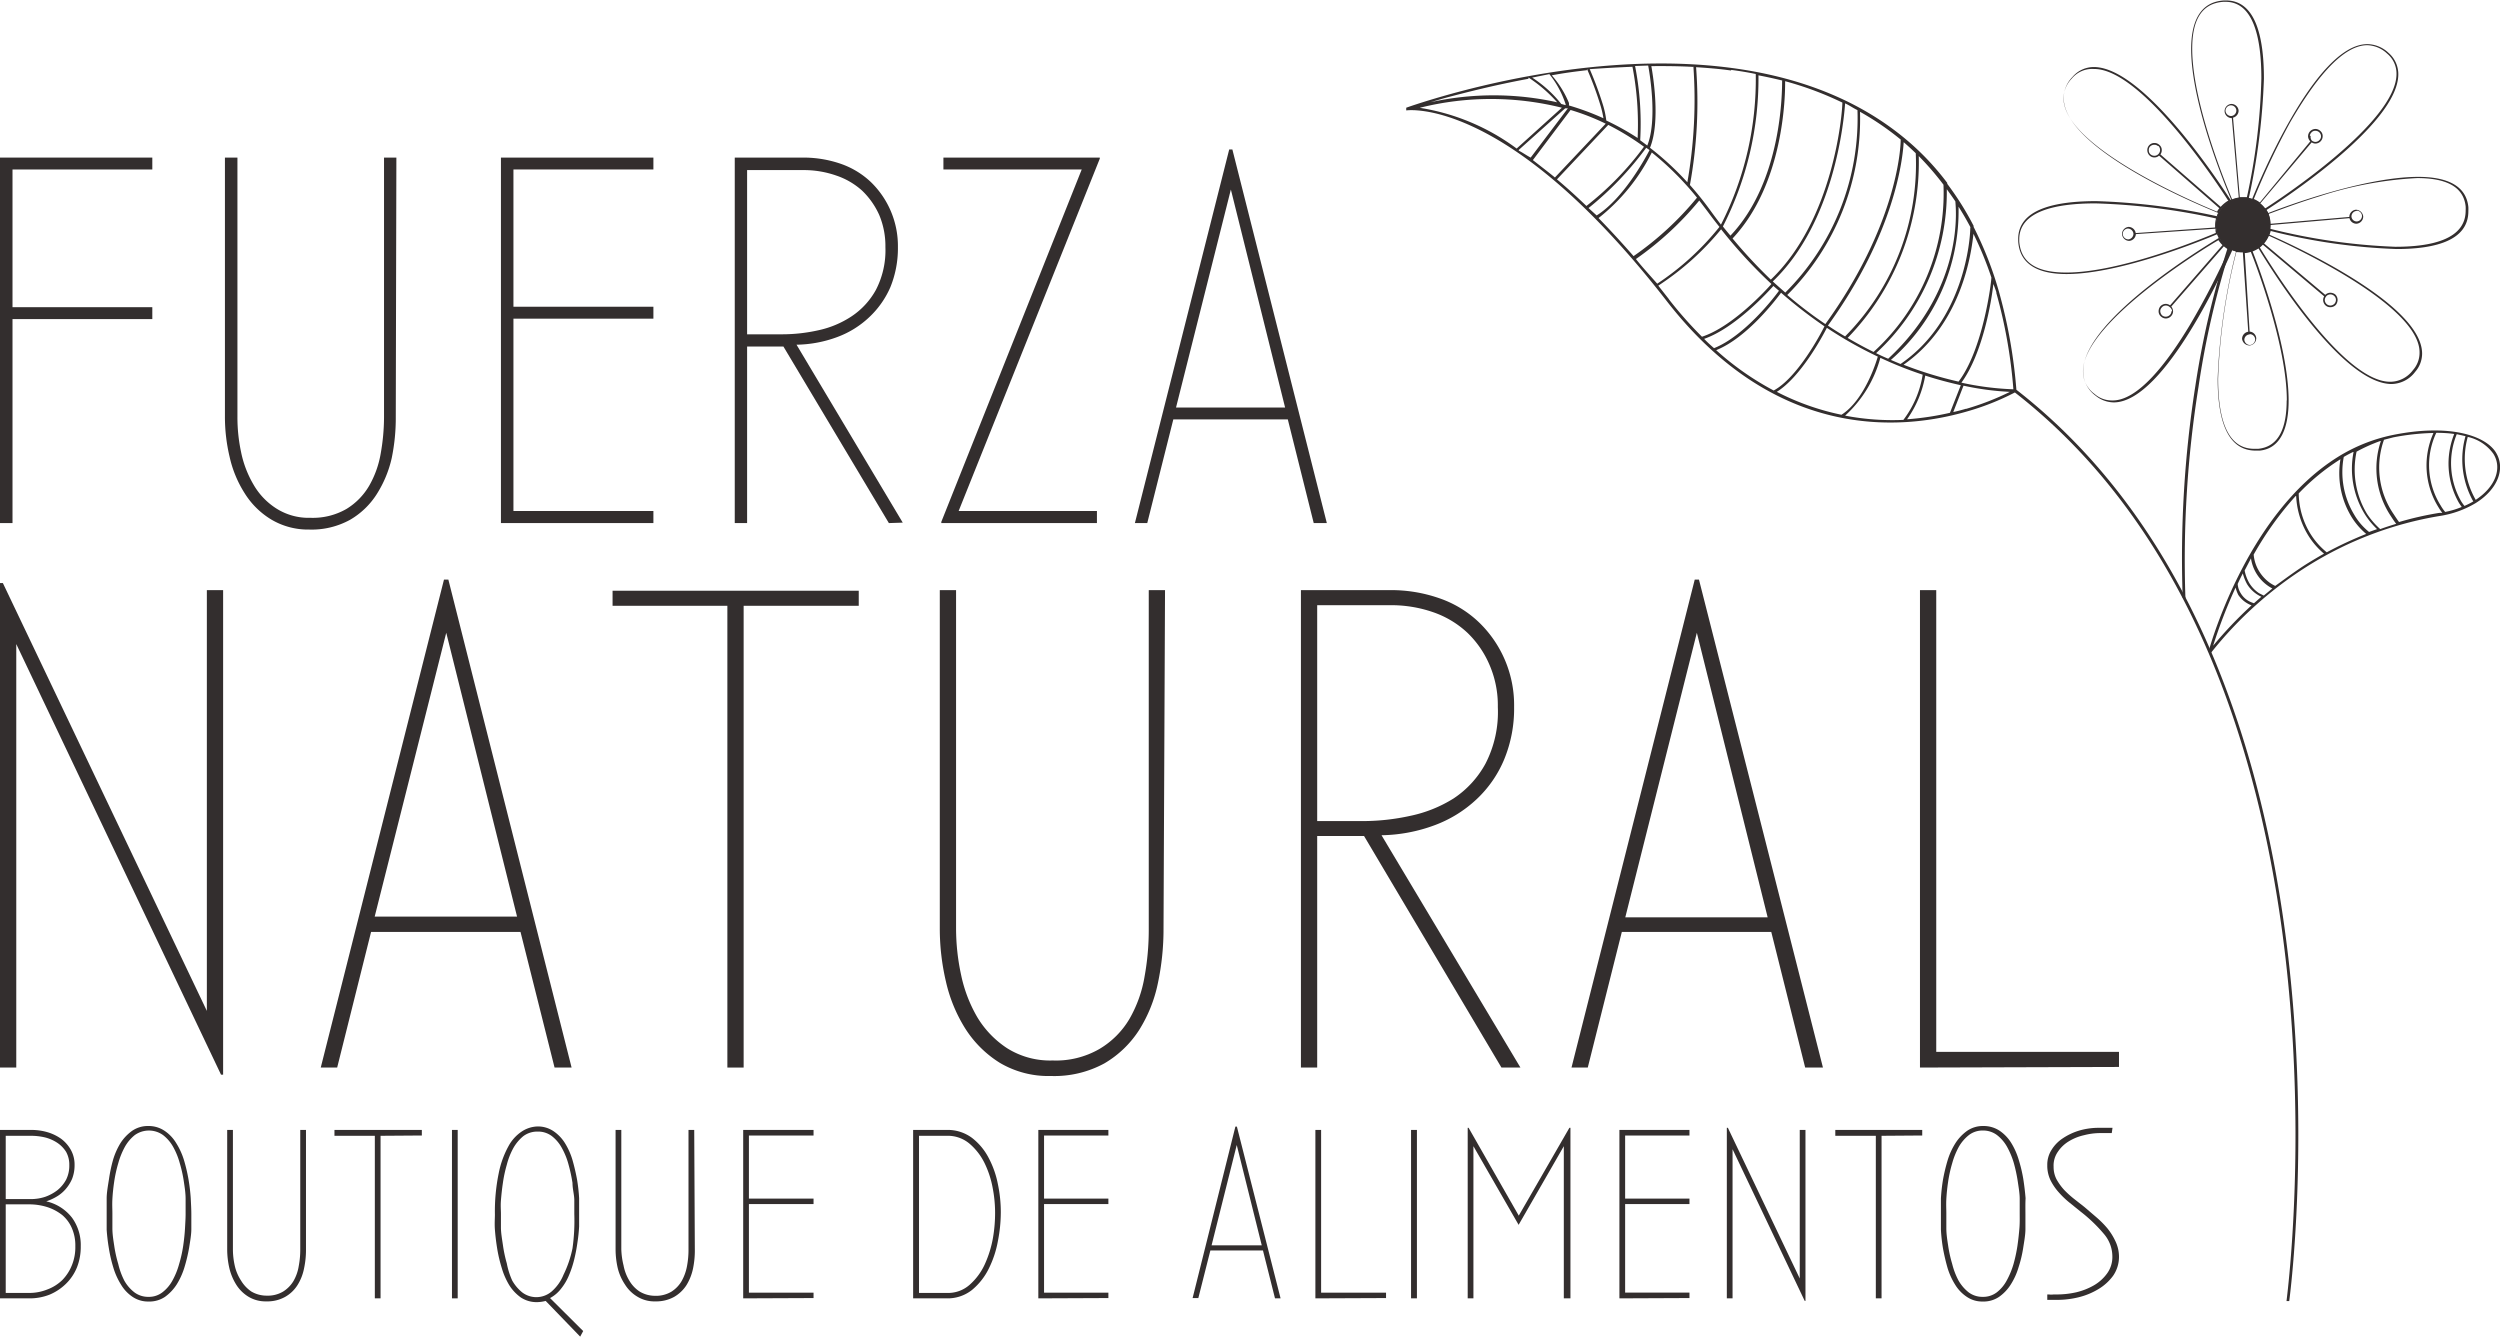 <svg xmlns="http://www.w3.org/2000/svg" viewBox="0 0 165.94 88.72"><defs><style>.cls-1{fill:#332e2e;}</style></defs><g id="Layer_2" data-name="Layer 2"><g id="Capa_1" data-name="Capa 1"><path class="cls-1" d="M.83,21.18V34.72H0V10.46H10.11v.79H.83v9.14h9.28v.79Z"/><path class="cls-1" d="M26.27,27.66A13.16,13.16,0,0,1,26,30.41a7.55,7.55,0,0,1-1,2.4,5.18,5.18,0,0,1-1.76,1.69,5.29,5.29,0,0,1-2.72.65A4.78,4.78,0,0,1,18,34.48a5.32,5.32,0,0,1-1.76-1.74,7.53,7.53,0,0,1-1-2.42,11.44,11.44,0,0,1-.31-2.66V10.46h.83V27.65A11.09,11.09,0,0,0,16,30a7,7,0,0,0,.83,2.17,4.57,4.57,0,0,0,1.51,1.58,4,4,0,0,0,2.27.62A4.47,4.47,0,0,0,23,33.78a4.39,4.39,0,0,0,1.5-1.53,6.47,6.47,0,0,0,.77-2.15,13.85,13.85,0,0,0,.22-2.41V10.46h.82Z"/><path class="cls-1" d="M33.25,34.72V10.46H43.37v.79H34.08v9.11h9.29v.79H34.08V33.92h9.29v.8Z"/><path class="cls-1" d="M59,34.72,52,23H49.59V34.72h-.82V10.46H53.3a7.58,7.58,0,0,1,2.5.41,5.53,5.53,0,0,1,2,1.21,5.91,5.91,0,0,1,1.8,4.32,6.85,6.85,0,0,1-.5,2.66,6,6,0,0,1-1.41,2,6.22,6.22,0,0,1-2.14,1.32,8.07,8.07,0,0,1-2.68.5l7.05,11.81ZM58.77,16.4a5.32,5.32,0,0,0-.41-2.13,5.16,5.16,0,0,0-1.14-1.62,4.89,4.89,0,0,0-1.72-1,6.51,6.51,0,0,0-2.2-.36H49.59V22.19h2.34a11,11,0,0,0,2.4-.27A6.45,6.45,0,0,0,56.52,21a5,5,0,0,0,1.62-1.76A5.71,5.71,0,0,0,58.77,16.4Z"/><path class="cls-1" d="M63.63,33.92h9.18v.8H62.48v-.08L71.8,11.25H62.62v-.79H73v.07Z"/><path class="cls-1" d="M87.2,34.72l-1.72-6.88h-7.6l-1.73,6.88h-.82l6.26-24.8h.21l6.27,24.8ZM81.7,12.58,78.06,27.05H85.3Z"/><path class="cls-1" d="M14.67,71.33,1.08,42.75V70.86H0V38.7H.19L13.73,67.1V39.17h1.08V71.33Z"/><path class="cls-1" d="M36.81,70.86l-2.26-9H24.63l-2.25,9H21.29l8.18-32.39h.29l8.18,32.39ZM29.62,42,24.87,60.84h9.45Z"/><path class="cls-1" d="M49.36,40.21V70.86H48.28V40.21H40.66v-1H57v1Z"/><path class="cls-1" d="M77.23,61.64a17.25,17.25,0,0,1-.37,3.6,9.38,9.38,0,0,1-1.25,3.13,6.86,6.86,0,0,1-2.3,2.21,6.93,6.93,0,0,1-3.55.84,6.33,6.33,0,0,1-3.39-.87,7.26,7.26,0,0,1-2.3-2.28,10,10,0,0,1-1.29-3.15,15.3,15.3,0,0,1-.4-3.48V39.17h1.08V61.63a14.62,14.62,0,0,0,.33,3.06,9.34,9.34,0,0,0,1.08,2.83,6.39,6.39,0,0,0,2,2.07,5.36,5.36,0,0,0,3,.8,5.77,5.77,0,0,0,3.1-.76,5.66,5.66,0,0,0,2-2,8.42,8.42,0,0,0,1-2.8,17.33,17.33,0,0,0,.28-3.15V39.17h1.08Z"/><path class="cls-1" d="M99.66,70.86,90.54,55.49H87.43V70.86H86.35V39.17h5.93a9.7,9.7,0,0,1,3.26.54,7.17,7.17,0,0,1,2.61,1.58,7.63,7.63,0,0,1,2.35,5.64,8.81,8.81,0,0,1-.66,3.48A7.63,7.63,0,0,1,98,53.06a8.25,8.25,0,0,1-2.79,1.72,10.57,10.57,0,0,1-3.51.66l9.22,15.42Zm-.24-23.93a6.78,6.78,0,0,0-.54-2.77A6.48,6.48,0,0,0,97.4,42a6.35,6.35,0,0,0-2.26-1.36,8.49,8.49,0,0,0-2.86-.47H87.43V54.5h3.06a14.65,14.65,0,0,0,3.13-.35A8.77,8.77,0,0,0,96.48,53a6.48,6.48,0,0,0,2.12-2.31A7.47,7.47,0,0,0,99.42,46.93Z"/><path class="cls-1" d="M119.82,70.86l-2.25-9h-9.92l-2.26,9h-1.08l8.18-32.39h.28L121,70.86ZM112.63,42l-4.75,18.89h9.45Z"/><path class="cls-1" d="M127.44,70.86V39.17h1.08V69.82h12.13v1Z"/><path class="cls-1" d="M164.33,33.39c1.46-.91,2-2.3,1.33-3.37s-3-1.93-6.87-1.14a11.13,11.13,0,0,0-3.61,1.45c-6.18,3.85-8.58,12.92-8.59,12.93l.16.08a25.49,25.49,0,0,1,6.51-5.82,23.83,23.83,0,0,1,8.67-3.27A6.57,6.57,0,0,0,164.33,33.39Zm-15.76,6.1a1.81,1.81,0,0,0,.88.69,27.09,27.09,0,0,0-2.55,2.68A33.31,33.31,0,0,1,148.39,39,2.31,2.31,0,0,0,148.57,39.49Zm.3-1.43a3.09,3.09,0,0,0,.28.71,2.17,2.17,0,0,0,.95.84l-.49.43a2.07,2.07,0,0,1-.32-.13,1.41,1.41,0,0,1-.55-.52,1.27,1.27,0,0,1-.21-.63C148.63,38.53,148.75,38.29,148.87,38.06Zm.54-1a2.7,2.7,0,0,0,1.42,2l-.57.47-.32-.16a2.18,2.18,0,0,1-.63-.65,2.7,2.7,0,0,1-.32-.85Zm3-4.13a5.47,5.47,0,0,0,.79,2.59,5,5,0,0,0,1.06,1.23c-.36.2-.71.41-1.07.63-.74.46-1.46,1-2.17,1.51a2.58,2.58,0,0,1-.35-.2,2.64,2.64,0,0,1-.71-.76,2.51,2.51,0,0,1-.37-1.12A21.61,21.61,0,0,1,152.38,32.92Zm2.94-2.45a5.58,5.58,0,0,0,.71,3.79,4.65,4.65,0,0,0,1,1.17,24.8,24.8,0,0,0-2.62,1.22,4.92,4.92,0,0,1-1.09-1.24,5.25,5.25,0,0,1-.77-2.67h0a14.47,14.47,0,0,1,2.74-2.25Zm.87-.48a5.75,5.75,0,0,0,.74,4.12h0a5.12,5.12,0,0,0,.82,1l-.53.19a4.11,4.11,0,0,1-1-1.17,5.46,5.46,0,0,1-.68-3.81A7.37,7.37,0,0,1,156.19,30Zm1.81-.72a5.71,5.71,0,0,0,.68,5c.14.22.26.39.34.49-.36.11-.71.22-1.06.35a5.28,5.28,0,0,1-.87-1,5.69,5.69,0,0,1-.7-4.14A10.73,10.73,0,0,1,158,29.27Zm3.49-.53a5.25,5.25,0,0,0,.33,4.91h0a3.4,3.4,0,0,0,.26.38l-.18,0a21.29,21.29,0,0,0-2.69.61c-.07-.09-.2-.28-.37-.54a5.47,5.47,0,0,1-.63-4.92l.62-.16A15.77,15.77,0,0,1,161.49,28.74Zm1.38.06a5.27,5.27,0,0,0,.31,4.56h0c.08.13.15.22.19.28a5.68,5.68,0,0,1-1.1.33,3.05,3.05,0,0,1-.3-.43,5.05,5.05,0,0,1-.29-4.82A8.51,8.51,0,0,1,162.87,28.8Zm.75.14a5.69,5.69,0,0,0,.47,4.25h0l.05.08a4.65,4.65,0,0,1-.59.3,3.08,3.08,0,0,1-.22-.31,5.1,5.1,0,0,1-.29-4.45Zm.69,4.25-.05-.09A5.46,5.46,0,0,1,163.8,29a2.86,2.86,0,0,1,1.7,1.12h0C166.09,31.06,165.66,32.31,164.31,33.19Z"/><path class="cls-1" d="M93.34,7.15l0,.18S95,7.07,98,8.52s7.3,4.6,12.62,11.45c7.16,9.23,15.44,8.64,19.91,7.35h0a16.82,16.82,0,0,0,3.21-1.27c8.1,6.31,12.78,15.35,15.41,24.52,5.09,17.66,2.61,35.75,2.62,35.79l.18,0s2.48-18.15-2.62-35.86c-2.65-9.2-7.34-18.28-15.49-24.63a34.11,34.11,0,0,0-1.16-6.52A23.75,23.75,0,0,0,131,15.06a.32.32,0,0,0,0-.07h0a19.17,19.17,0,0,0-1.75-2.79v-.06h0a17.43,17.43,0,0,0-2.8-2.94h0C117,1.36,101.7,4.69,95.79,6.38,94.25,6.82,93.34,7.15,93.34,7.15Zm.92,0a19.4,19.4,0,0,1,9.41,0l-3,2.71A14.57,14.57,0,0,0,94.26,7.16Zm6.55,2.8,3.08-2.76.18,0-2.47,3.27C101.33,10.32,101.07,10.13,100.81,10Zm.94.67,2.5-3.32a15.35,15.35,0,0,1,2.33.91l-3.37,3.57C102.71,11.37,102.22,11,101.75,10.63Zm1.6,1.28,3.4-3.61a17.15,17.15,0,0,1,2.37,1.45,20.09,20.09,0,0,1-3.82,3.93Q104.29,12.7,103.35,11.91Zm2.09,1.91a21.25,21.25,0,0,0,3.83-4l.22.15c-.25.49-1.72,3.22-3.51,4.34Zm.67.66a12.79,12.79,0,0,0,3.53-4.35,19.83,19.83,0,0,1,3,3,20.63,20.63,0,0,1-4.21,3.88C107.65,16.11,106.87,15.26,106.11,14.48Zm2.48,2.72a21,21,0,0,0,4.2-3.88l.57.75c.25.34.51.68.77,1A18,18,0,0,1,110,18.83C109.49,18.25,109,17.72,108.59,17.2Zm2.18,2.66-.7-.89a18.27,18.27,0,0,0,4.17-3.74,32.09,32.09,0,0,0,3.34,3.63c-.34.39-2.59,2.85-4.61,3.5A26.31,26.31,0,0,1,110.77,19.86Zm2.35,2.64c2.06-.72,4.24-3.12,4.59-3.51l.37.32c-.27.38-2.27,3-4.31,3.81C113.55,22.92,113.33,22.72,113.12,22.5Zm.8.75c2.06-.83,4-3.4,4.3-3.81a30.7,30.7,0,0,0,2.88,2.23c-.26.53-1.79,3.41-3.37,4.26A19,19,0,0,1,113.92,23.25Zm4,2.78c1.62-1,3.07-3.73,3.34-4.26a26.71,26.71,0,0,0,3.38,1.91c-.11.39-.89,2.89-2.41,3.86A16.72,16.72,0,0,1,117.92,26Zm4.56,1.56a8,8,0,0,0,2.33-3.83,25.22,25.22,0,0,0,2.81,1.12,6.68,6.68,0,0,1-1.28,3h0A16.72,16.72,0,0,1,122.48,27.59Zm4.11.24a7.1,7.1,0,0,0,1.2-2.89c.86.28,1.65.48,2.36.64l-.72,1.83A18.74,18.74,0,0,1,126.59,27.83Zm3.91-.69c-.28.08-.56.16-.85.22l.68-1.75a18.52,18.52,0,0,0,3.08.41A17.59,17.59,0,0,1,130.5,27.14Zm2-7.71a32.94,32.94,0,0,1,1.14,6.42,19.22,19.22,0,0,1-3.45-.44c1.4-1.91,2-5.37,2.12-6.55C132.39,19.05,132.46,19.23,132.52,19.43Zm-1.56-4a23.34,23.34,0,0,1,1.24,3c0,.31-.55,4.77-2.18,6.91a25.19,25.19,0,0,1-3.65-1.12C130.21,21.52,130.86,16.83,131,15.42Zm-.16-.32c0,.79-.4,6.16-4.63,9.06l-.64-.27A13.12,13.12,0,0,0,130,13.72Q130.42,14.38,130.8,15.1Zm-1.58-2.57c.2.28.4.55.59.84,0,.22.73,5.61-4.46,10.44-.26-.11-.53-.23-.8-.37A14.53,14.53,0,0,0,129.22,12.53Zm-.2-.27a14.24,14.24,0,0,1-4.64,11.1c-.57-.28-1.14-.59-1.72-.93a16.76,16.76,0,0,0,4.72-12.07A19,19,0,0,1,129,12.26Zm-2.66-2.84c.28.24.55.49.82.75a16.26,16.26,0,0,1-4.69,12.16c-.37-.22-.76-.46-1.14-.72C125.78,15.46,126.3,10.52,126.36,9.42Zm-.18-.14c0,.7-.33,5.77-5,12.23a27.44,27.44,0,0,1-2.53-1.93,16.52,16.52,0,0,0,4.83-12.16A18.7,18.7,0,0,1,126.18,9.28Zm-2.87-2a16.34,16.34,0,0,1-4.79,12.14c-.27-.24-.55-.48-.83-.74,4.11-3.93,4.73-10.75,4.8-11.82C122.77,7,123,7.17,123.31,7.32Zm-1-.5c0,.74-.58,7.8-4.75,11.78A33.21,33.21,0,0,1,115,15.83c3.42-3.64,3.5-9.5,3.49-10.44A21.69,21.69,0,0,1,122.31,6.82Zm-4-1.48c0,.78,0,6.72-3.43,10.34-.17-.2-.34-.4-.5-.61A21.58,21.58,0,0,0,116.72,5Q117.5,5.15,118.28,5.34Zm-3.38-.66c.55.07,1.09.16,1.63.27a21.26,21.26,0,0,1-2.31,10c-.24-.31-.47-.62-.71-.95a21.52,21.52,0,0,0-1.35-1.68,30.68,30.68,0,0,0,.41-7.82C113.35,4.51,114.13,4.57,114.9,4.68Zm-2.51-.24A31.6,31.6,0,0,1,112,12.1a19.33,19.33,0,0,0-2.48-2.29c.71-1.74.2-4.8.09-5.42C110.53,4.38,111.46,4.39,112.39,4.44Zm-3-.05c.1.53.62,3.62-.06,5.31l-.47-.35a19.86,19.86,0,0,0-.34-4.93Zm-1.06,0a20.22,20.22,0,0,1,.36,4.81A17.5,17.5,0,0,0,106.62,8a6,6,0,0,0-.21-1,23.49,23.49,0,0,0-.89-2.41Q106.92,4.49,108.37,4.43Zm-3,.23a22.26,22.26,0,0,1,.9,2.44,6.42,6.42,0,0,1,.19.83,17.32,17.32,0,0,0-2.29-.85,1,1,0,0,0,0-.17A6.57,6.57,0,0,0,103,5C103.78,4.85,104.54,4.75,105.33,4.66Zm-2.5.34a6.31,6.31,0,0,1,1.08,2l0,.06-.29-.08a8,8,0,0,0-1.93-1.75Zm-1.38.23a9.6,9.6,0,0,1,1.9,1.64,19.44,19.44,0,0,0-8.43,0l.92-.27C97.24,6.15,99.18,5.65,101.45,5.23Z"/><path class="cls-1" d="M145.93,25.67A57.69,57.69,0,0,1,149,13.76l-.2,0a58.58,58.58,0,0,0-3.08,11.85,73.81,73.81,0,0,0-.84,14.08h.18A72.69,72.69,0,0,1,145.93,25.67Z"/><path class="cls-1" d="M5.36,82.72a3.71,3.71,0,0,1-.25,1.4,3.21,3.21,0,0,1-.73,1.09,3.46,3.46,0,0,1-1.08.72,3.58,3.58,0,0,1-1.36.25H0V75H2.09a3.82,3.82,0,0,1,1.06.15,3.07,3.07,0,0,1,.91.44,2.36,2.36,0,0,1,.64.73,2,2,0,0,1,.25,1,2.46,2.46,0,0,1-.17.94,2.63,2.63,0,0,1-.45.7,2.39,2.39,0,0,1-.61.49,3.33,3.33,0,0,1-.65.29,3,3,0,0,1,1.72,1.1A3.09,3.09,0,0,1,5.36,82.72ZM4.6,77.34a1.76,1.76,0,0,0-.21-.88,2,2,0,0,0-.58-.6A2.65,2.65,0,0,0,3,75.5a4.06,4.06,0,0,0-.92-.11H.38v4.2h1.7A3,3,0,0,0,3,79.44,2.91,2.91,0,0,0,3.81,79a2.31,2.31,0,0,0,.58-.7A2.08,2.08,0,0,0,4.6,77.34ZM5,82.72a2.86,2.86,0,0,0-.23-1.2,2.35,2.35,0,0,0-.64-.87,3.19,3.19,0,0,0-1-.53,4,4,0,0,0-1.21-.18H.38v5.88H1.94a3.17,3.17,0,0,0,1.2-.23,2.85,2.85,0,0,0,1-.63,3,3,0,0,0,.64-1A3.16,3.16,0,0,0,5,82.72Z"/><path class="cls-1" d="M12.7,80.59c0,.29,0,.64,0,1s-.08.81-.15,1.25a11,11,0,0,1-.31,1.29,4.77,4.77,0,0,1-.52,1.14,3,3,0,0,1-.77.81,1.83,1.83,0,0,1-1.08.31,1.84,1.84,0,0,1-1.07-.31,2.53,2.53,0,0,1-.76-.8,4.6,4.6,0,0,1-.51-1.12,9.5,9.5,0,0,1-.3-1.28q-.11-.65-.15-1.26c0-.4,0-.76,0-1.07s0-.63,0-1,.08-.82.15-1.26A10.07,10.07,0,0,1,7.5,77,4.69,4.69,0,0,1,8,75.87a3,3,0,0,1,.77-.81,1.84,1.84,0,0,1,1.08-.32,1.89,1.89,0,0,1,1.06.31,2.56,2.56,0,0,1,.77.8A4.68,4.68,0,0,1,12.21,77a11.15,11.15,0,0,1,.3,1.27q.11.65.15,1.26C12.68,79.92,12.7,80.28,12.7,80.59Zm-.38,0c0-.27,0-.59,0-1s-.06-.77-.12-1.18a8.76,8.76,0,0,0-.27-1.21,4.78,4.78,0,0,0-.44-1.08,2.56,2.56,0,0,0-.67-.78,1.61,1.61,0,0,0-1.87,0,2.68,2.68,0,0,0-.66.78,5.07,5.07,0,0,0-.44,1.09,8.89,8.89,0,0,0-.27,1.22c-.06.41-.1.79-.12,1.16s0,.67,0,.92,0,.59,0,1,.06.77.12,1.17a8.58,8.58,0,0,0,.27,1.22A4.78,4.78,0,0,0,8.25,85a2.56,2.56,0,0,0,.67.78,1.52,1.52,0,0,0,.93.3,1.46,1.46,0,0,0,.93-.3,2.49,2.49,0,0,0,.67-.79,4.87,4.87,0,0,0,.44-1.09,8.45,8.45,0,0,0,.27-1.21c.06-.41.1-.8.12-1.16S12.32,80.85,12.32,80.6Z"/><path class="cls-1" d="M20.31,82.94a5.86,5.86,0,0,1-.13,1.26,3.23,3.23,0,0,1-.44,1.11,2.3,2.3,0,0,1-.81.77,2.41,2.41,0,0,1-1.25.3,2.18,2.18,0,0,1-1.19-.31,2.48,2.48,0,0,1-.81-.8,3.66,3.66,0,0,1-.46-1.11,5.64,5.64,0,0,1-.14-1.22V75h.38v7.91A5,5,0,0,0,15.58,84,3,3,0,0,0,16,85a2.29,2.29,0,0,0,.69.73A2,2,0,0,0,17.7,86a2,2,0,0,0,1.09-.27,2.1,2.1,0,0,0,.69-.7,2.92,2.92,0,0,0,.35-1,5.8,5.8,0,0,0,.1-1.11V75h.38Z"/><path class="cls-1" d="M25.26,75.39V86.18h-.38V75.39H22.2V75H28v.37Z"/><path class="cls-1" d="M30,86.18V75h.38V86.18Z"/><path class="cls-1" d="M38.51,88.72l-2.29-2.37a2.36,2.36,0,0,1-.56.08,1.89,1.89,0,0,1-1.09-.31,2.88,2.88,0,0,1-.77-.82,4.81,4.81,0,0,1-.5-1.15,9.5,9.5,0,0,1-.3-1.28c-.07-.43-.12-.85-.15-1.25s0-.75,0-1a12.57,12.57,0,0,1,.25-2.73,6.21,6.21,0,0,1,.65-1.81,2.73,2.73,0,0,1,.92-1,2,2,0,0,1,1-.31,1.84,1.84,0,0,1,1.08.32,2.63,2.63,0,0,1,.77.82A4.58,4.58,0,0,1,38,77c.12.42.22.85.3,1.28a11.38,11.38,0,0,1,.14,1.25c0,.4,0,.74,0,1s0,.55,0,.88a10.43,10.43,0,0,1-.11,1.05,10.83,10.83,0,0,1-.21,1.11,6.71,6.71,0,0,1-.35,1.07,3.62,3.62,0,0,1-.53.9,2.26,2.26,0,0,1-.73.62l2.2,2.19Zm-.39-8.14c0-.24,0-.55,0-.91S38,78.92,38,78.52a10.45,10.45,0,0,0-.26-1.21,4.77,4.77,0,0,0-.44-1.1,2.51,2.51,0,0,0-.67-.8,1.51,1.51,0,0,0-.94-.3,1.54,1.54,0,0,0-.95.3,2.8,2.8,0,0,0-.67.8,4.76,4.76,0,0,0-.43,1.1,8.71,8.71,0,0,0-.26,1.21c-.06.4-.1.79-.13,1.15s0,.66,0,.89,0,.55,0,.91.07.75.13,1.16a9,9,0,0,0,.26,1.23A5,5,0,0,0,34,85a2.75,2.75,0,0,0,.67.79,1.55,1.55,0,0,0,.95.31,1.57,1.57,0,0,0,1-.38,2.93,2.93,0,0,0,.78-1.1A7.28,7.28,0,0,0,38,82.86,13.08,13.08,0,0,0,38.12,80.58Z"/><path class="cls-1" d="M46.12,82.94A5.86,5.86,0,0,1,46,84.2a3.44,3.44,0,0,1-.44,1.11,2.39,2.39,0,0,1-.81.77,2.44,2.44,0,0,1-1.25.3,2.15,2.15,0,0,1-1.19-.31,2.41,2.41,0,0,1-.82-.8A3.41,3.41,0,0,1,41,84.16a5.64,5.64,0,0,1-.14-1.22V75h.38v7.91A5,5,0,0,0,41.39,84a3,3,0,0,0,.38,1,2.19,2.19,0,0,0,.69.73,2,2,0,0,0,1,.28,2,2,0,0,0,1.1-.27,2.07,2.07,0,0,0,.68-.7,3.16,3.16,0,0,0,.36-1,5.8,5.8,0,0,0,.1-1.11V75h.38Z"/><path class="cls-1" d="M49.33,86.18V75H54v.37H49.71v4.19H54v.36H49.71v5.88H54v.36Z"/><path class="cls-1" d="M66.43,80.45a10,10,0,0,1-.19,1.91,6.82,6.82,0,0,1-.61,1.85,4.29,4.29,0,0,1-1.11,1.41,2.6,2.6,0,0,1-1.68.56H60.61V75h2.23a2.7,2.7,0,0,1,1.68.53,4,4,0,0,1,1.11,1.34,6.25,6.25,0,0,1,.61,1.75A9.06,9.06,0,0,1,66.43,80.45Zm-.38,0a8.66,8.66,0,0,0-.16-1.6,6.39,6.39,0,0,0-.54-1.65,4,4,0,0,0-1-1.29,2.23,2.23,0,0,0-1.5-.52H61V85.82h1.87a2.15,2.15,0,0,0,1.5-.55,4.05,4.05,0,0,0,1-1.36,7.27,7.27,0,0,0,.54-1.75A9.81,9.81,0,0,0,66.05,80.45Z"/><path class="cls-1" d="M68.92,86.18V75h4.65v.37H69.3v4.19h4.27v.36H69.3v5.88h4.27v.36Z"/><path class="cls-1" d="M84.63,86.18,83.83,83H80.34l-.8,3.16h-.38L82,74.78h.1L85,86.18ZM82.09,76l-1.67,6.66h3.33Z"/><path class="cls-1" d="M87.31,86.18V75h.38v10.8H92v.36Z"/><path class="cls-1" d="M93.66,86.18V75h.39V86.18Z"/><path class="cls-1" d="M103.8,86.18V76.08l-3,5.22h0l-3-5.22v10.1h-.38V74.86h.06l3.33,5.83,3.36-5.83h.07V86.18Z"/><path class="cls-1" d="M107.49,86.18V75h4.65v.37h-4.27v4.19h4.27v.36h-4.27v5.88h4.27v.36Z"/><path class="cls-1" d="M119.79,86.35,115,76.28v9.9h-.38V74.86h.07l4.77,10V75h.38V86.35Z"/><path class="cls-1" d="M124.89,75.39V86.18h-.38V75.39h-2.69V75h5.77v.37Z"/><path class="cls-1" d="M134.44,80.59c0,.29,0,.64,0,1s-.08.81-.15,1.25a8.08,8.08,0,0,1-.31,1.29,4.41,4.41,0,0,1-.52,1.14,2.84,2.84,0,0,1-.77.81,1.83,1.83,0,0,1-1.08.31,1.81,1.81,0,0,1-1.06-.31,2.56,2.56,0,0,1-.77-.8,4.6,4.6,0,0,1-.51-1.12c-.12-.42-.22-.85-.3-1.28a11.29,11.29,0,0,1-.14-1.26c0-.4,0-.76,0-1.07s0-.63,0-1a11.83,11.83,0,0,1,.14-1.26,12.08,12.08,0,0,1,.31-1.29,4.69,4.69,0,0,1,.52-1.13,3,3,0,0,1,.77-.81,1.84,1.84,0,0,1,1.08-.32,1.92,1.92,0,0,1,1.07.31,2.68,2.68,0,0,1,.77.8A4.66,4.66,0,0,1,134,77a9.36,9.36,0,0,1,.3,1.27q.1.65.15,1.26C134.43,79.92,134.44,80.28,134.44,80.59Zm-.38,0q0-.41,0-1c0-.38-.07-.77-.13-1.18a10.45,10.45,0,0,0-.26-1.21,5.31,5.31,0,0,0-.45-1.08,2.56,2.56,0,0,0-.67-.78,1.52,1.52,0,0,0-.93-.3,1.48,1.48,0,0,0-.93.3,2.71,2.71,0,0,0-.67.78,5.07,5.07,0,0,0-.44,1.09,8.89,8.89,0,0,0-.27,1.22c-.06.41-.1.79-.12,1.16s0,.67,0,.92,0,.59,0,1,.06.77.12,1.17a8.58,8.58,0,0,0,.27,1.22A4.78,4.78,0,0,0,130,85a2.71,2.71,0,0,0,.67.78,1.52,1.52,0,0,0,.93.3,1.49,1.49,0,0,0,.94-.3,2.46,2.46,0,0,0,.66-.79,5.4,5.4,0,0,0,.45-1.09,10,10,0,0,0,.26-1.21c.06-.41.1-.8.13-1.16S134.06,80.85,134.06,80.6Z"/><path class="cls-1" d="M140.65,83.37a2.21,2.21,0,0,1-.39,1.31,3.3,3.3,0,0,1-1,.9,4.67,4.67,0,0,1-1.3.53,5.94,5.94,0,0,1-1.35.17h-.29l-.28,0-.15,0,0-.36h.11a1.06,1.06,0,0,0,.31,0h.3a5.81,5.81,0,0,0,1.19-.14,4.37,4.37,0,0,0,1.16-.45,2.82,2.82,0,0,0,.89-.79,1.85,1.85,0,0,0,.36-1.14,2.3,2.3,0,0,0-.53-1.46,10.15,10.15,0,0,0-1.58-1.52l-.73-.59a5.87,5.87,0,0,1-.72-.69,3.62,3.62,0,0,1-.55-.81,2.25,2.25,0,0,1-.21-1,1.82,1.82,0,0,1,.28-1,2.46,2.46,0,0,1,.76-.78,4.05,4.05,0,0,1,1.09-.51,4.57,4.57,0,0,1,1.29-.18h.29l.29,0,.33,0-.05.35-.23,0-.31,0h-.3a4.33,4.33,0,0,0-1,.14,3.32,3.32,0,0,0-1,.4,2.3,2.3,0,0,0-.73.69,1.6,1.6,0,0,0-.29,1,1.78,1.78,0,0,0,.19.83,3.73,3.73,0,0,0,.5.7,6.37,6.37,0,0,0,.66.6l.7.55.77.66a6.46,6.46,0,0,1,.74.74,4.12,4.12,0,0,1,.54.86A2.4,2.4,0,0,1,140.65,83.37Z"/><path class="cls-1" d="M147.08,14.93a1.82,1.82,0,1,0,1.82-1.82A1.81,1.81,0,0,0,147.08,14.93Z"/><path class="cls-1" d="M151.91,26.59c0-3.73-2.16-9.32-2.39-9.9a2.38,2.38,0,0,0,.39-.2c.55.9,5.41,8.94,8.81,9h0a2,2,0,0,0,1.59-.81,1.84,1.84,0,0,0,.46-1.21c0-3.5-9.69-7.69-10.13-7.89a1.83,1.83,0,0,0,.08-.25,39.37,39.37,0,0,0,8.35,1.2c2.56,0,4.77-.56,4.77-2.51a2.72,2.72,0,0,0,0-.28c-.15-1.49-1.54-2-3.33-2-3.88,0-9.77,2.33-9.95,2.4a1.32,1.32,0,0,0-.12-.2c.9-.58,8.73-5.65,8.75-9a1.87,1.87,0,0,0-.66-1.44,2.08,2.08,0,0,0-1.39-.57c-3.51,0-7.34,9.52-7.65,10.27l-.22-.06a43.58,43.58,0,0,0,1-7.92c0-2.74-.54-5.18-2.5-5.19h-.14c-1.63.09-2.19,1.46-2.19,3.23,0,3.76,2.45,9.52,2.66,10l-.05,0c-.18-.26-5.56-8.79-9.06-8.81a1.85,1.85,0,0,0-1.43.66,2,2,0,0,0-.58,1.39c0,3.46,9.3,7.24,10.25,7.63a1,1,0,0,0-.09.22,43.37,43.37,0,0,0-8-1c-2.73,0-5.17.53-5.18,2.5V16c.09,1.62,1.44,2.19,3.2,2.19h0c3.66,0,9.24-2.32,10-2.64a1.89,1.89,0,0,0,.11.25c-.21.14-9,5.29-9,8.85a2,2,0,0,0,.81,1.6,1.94,1.94,0,0,0,1.22.46c3.43,0,7.54-9.37,7.87-10.1l.25.09a40.71,40.71,0,0,0-1.22,8.44c0,2.56.56,4.76,2.51,4.77h.28C151.4,29.77,151.91,28.37,151.91,26.59Zm-4.83-11.13c-.73.31-6.31,2.64-9.94,2.63-1.76,0-3-.53-3.11-2.07v-.13c0-1.84,2.32-2.39,5.06-2.39a42.72,42.72,0,0,1,8,1,1.74,1.74,0,0,0-.06.45v.15h0l-5.27.37a.49.49,0,0,0-.47-.41h0a.48.48,0,0,0-.44.48v0a.49.49,0,0,0,.48.45h0a.48.48,0,0,0,.44-.45l5.29-.36C147.05,15.3,147.06,15.38,147.08,15.46Zm-5.84-.29v0h0a.38.38,0,0,1,.37.35,0,0,0,0,0,0,0,.38.38,0,0,1-.34.37h0a.38.38,0,0,1-.37-.34v0A.36.36,0,0,1,141.24,15.17Zm6,.75a1.6,1.6,0,0,0,.28.35l-3.48,4a.5.5,0,0,0-.28-.1.5.5,0,0,0-.37.17l.05,0-.05,0a.51.51,0,0,0-.11.31.45.45,0,0,0,.17.37.47.47,0,0,0,.31.12.48.48,0,0,0,.36-.17.48.48,0,0,0,.12-.31.5.5,0,0,0-.12-.31l3.49-4a1.94,1.94,0,0,0,.33.23,50.55,50.55,0,0,1-2.59,5c-1.52,2.53-3.47,5.06-5.18,5a1.73,1.73,0,0,1-1.14-.43,1.85,1.85,0,0,1-.77-1.51C138.29,21.24,147.12,16,147.29,15.92Zm-3.11,4.74a.33.33,0,0,1-.09.23.38.38,0,0,1-.52.05.41.41,0,0,1-.13-.29.33.33,0,0,1,.09-.23.35.35,0,0,1,.28-.14.36.36,0,0,1,.24.09A.41.41,0,0,1,144.18,20.66Zm3.73-7.32a2.16,2.16,0,0,0-.46.39l-4-3.48a.47.47,0,0,0,.09-.28.44.44,0,0,0-.17-.36.47.47,0,0,0-.31-.12.47.47,0,0,0-.48.48.5.5,0,0,0,.17.37.45.45,0,0,0,.31.11.44.44,0,0,0,.3-.12l4,3.49a1.14,1.14,0,0,0-.15.23c-.88-.36-10.21-4.21-10.19-7.53a1.92,1.92,0,0,1,.55-1.31A1.76,1.76,0,0,1,139,4.58C142.31,4.56,147.71,13,147.91,13.34Zm-4.59-3.65a.38.38,0,0,1,0,.53.36.36,0,0,1-.28.12.38.38,0,0,1-.24-.09.33.33,0,0,1-.12-.28.32.32,0,0,1,.08-.24.38.38,0,0,1,.28-.12.35.35,0,0,1,.24.08l0,0Zm5.82,3.4-.26,0h-.16l-.45-5.28a.49.49,0,0,0,.37-.46s0,0,0,0a.48.48,0,0,0-.48-.45h0a.48.48,0,0,0-.45.49v0h0a.48.48,0,0,0,.48.45l.46,5.27a2.2,2.2,0,0,0-.44.12c-.19-.45-2.65-6.24-2.65-10,0-1.76.53-3,2.07-3.11h.14c1.83,0,2.38,2.33,2.38,5.08A41.1,41.1,0,0,1,149.14,13.09Zm-1-5.39a.37.37,0,0,1-.37-.34s0,0,0,0a.37.37,0,0,1,.35-.37h0a.36.36,0,0,1,.37.35v0a.37.37,0,0,1-.33.36Zm2.23,6.12a2.2,2.2,0,0,0-.3-.31l3.42-4.06a.46.46,0,0,0,.25.08.49.49,0,0,0,.48-.49.44.44,0,0,0-.17-.36.47.47,0,0,0-.31-.12.5.5,0,0,0-.37.17.49.49,0,0,0-.12.32.48.48,0,0,0,.15.33L150,13.44a2,2,0,0,0-.4-.23A47.72,47.72,0,0,1,152,8.14C153.49,5.56,155.38,3,157.13,3a2,2,0,0,1,1.31.55,1.73,1.73,0,0,1,.63,1.35C159.08,8.12,151.28,13.24,150.38,13.82Zm3-4.78a.33.33,0,0,1,.09-.23.34.34,0,0,1,.28-.13.38.38,0,0,1,.24.09.37.37,0,0,1,.13.27.34.34,0,0,1-.09.24.37.37,0,0,1-.28.14.39.39,0,0,1-.24-.09A.37.37,0,0,1,153.38,9Zm-2.79,5.17c.09,0,1.56-.61,3.49-1.2a24.91,24.91,0,0,1,6.42-1.19c1.78,0,3.08.49,3.22,1.89a2.44,2.44,0,0,1,0,.27c0,1.83-2.09,2.4-4.66,2.4a39.91,39.91,0,0,1-8.34-1.2,1.94,1.94,0,0,0,0-.24v0l5.29-.46a.47.47,0,0,0,.46.37h0a.48.48,0,0,0,.45-.48v0a.5.5,0,0,0-.48-.45h0a.48.48,0,0,0-.44.48h0l-5.28.46v0A1.66,1.66,0,0,0,150.59,14.21Zm5.88-.23v0h0a.37.37,0,0,1,.37.35v0a.37.37,0,0,1-.34.37h0a.35.35,0,0,1-.36-.34v0A.37.37,0,0,1,156.47,14ZM150,16.43a1.8,1.8,0,0,0,.2-.19l4.07,3.43a.48.48,0,0,0-.07.24.5.5,0,0,0,.17.37.45.45,0,0,0,.31.11.49.49,0,0,0,.37-.16.56.56,0,0,0,.11-.32.5.5,0,0,0-.16-.37.56.56,0,0,0-.32-.11.51.51,0,0,0-.34.14l-4.06-3.41a1.91,1.91,0,0,0,.32-.51c.59.27,10.08,4.47,10,7.78a1.73,1.73,0,0,1-.44,1.14,1.89,1.89,0,0,1-1.5.77C155.45,25.36,150.53,17.3,150,16.43Zm4.4,3.24a.39.39,0,0,1,.28-.13.38.38,0,0,1,.24.09.35.35,0,0,1,.13.28.38.38,0,0,1-.09.24.39.39,0,0,1-.28.13.38.38,0,0,1-.24-.09.37.37,0,0,1-.13-.28A.36.36,0,0,1,154.41,19.67Zm-5.4-3h-.13a1.75,1.75,0,0,1-1.76-1.62v-.14a1.75,1.75,0,0,1,1.62-1.74h.14a1.76,1.76,0,0,1,1.75,1.63v.13A1.76,1.76,0,0,1,149,16.69Zm2.78,9.9c0,1.78-.49,3.08-1.89,3.22h-.27c-1.83,0-2.39-2.09-2.39-4.66a39.48,39.48,0,0,1,1.21-8.4,2,2,0,0,0,.43,0h0l.36,5.29a.48.48,0,0,0-.41.47v0h0a.5.5,0,0,0,.49.44h0a.48.48,0,0,0,.45-.48.06.06,0,0,0,0,0,.47.47,0,0,0-.44-.44L149,16.8h0a1.77,1.77,0,0,0,.4-.08C149.64,17.3,151.8,22.89,151.79,26.59Zm-2.45-4.39a.36.36,0,0,1,.36.35s0,0,0,0a.38.38,0,0,1-.35.37h0a.38.38,0,0,1-.37-.34v0a.36.36,0,0,1,.34-.36Z"/></g></g></svg>